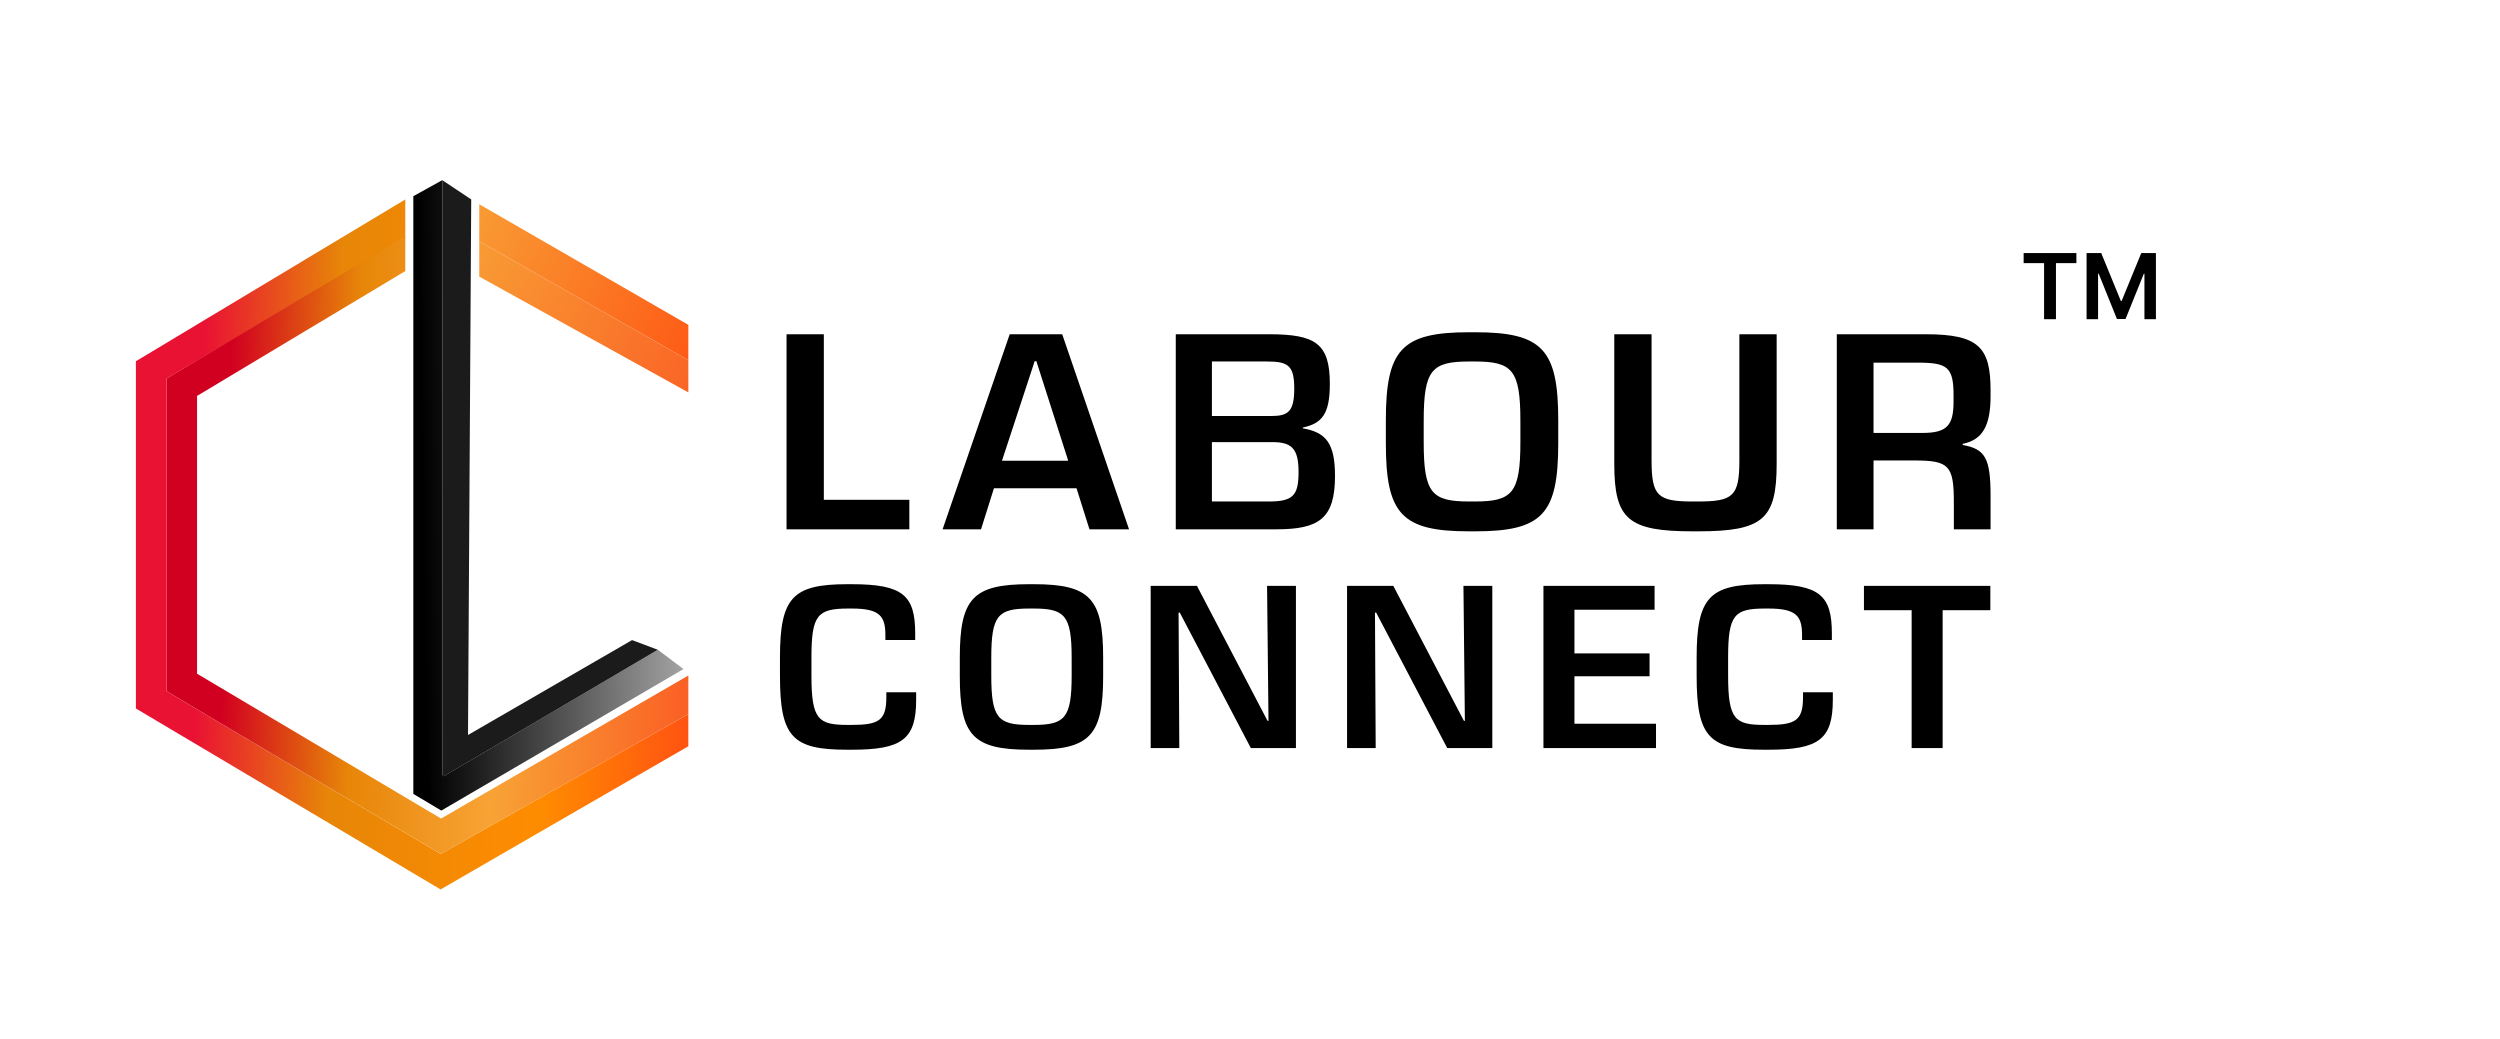 <svg width="154" height="64" viewBox="0 0 154 64" fill="none" xmlns="http://www.w3.org/2000/svg">
<g clip-path="url(#clip0_6363_303)">
<path d="M27.139 54.789L8.371 43.643V22.252L24.965 12.285V14.663L10.253 23.322V42.573L27.151 52.605L42.402 43.988V45.969L27.139 54.789Z" fill="url(#paint0_linear_6363_303)"/>
<path d="M42.403 41.61L27.167 50.423L12.138 41.501V24.389L24.966 16.697V14.563L10.256 23.321V42.573L27.155 52.605L42.403 43.988V41.61Z" fill="url(#paint1_linear_6363_303)"/>
<path d="M42.403 22.192L29.523 14.861V12.582L42.403 20.012V22.192Z" fill="url(#paint2_linear_6363_303)"/>
<path d="M29.523 14.86V17.04L42.403 24.173V22.192L29.523 14.86Z" fill="url(#paint3_linear_6363_303)"/>
<path d="M27.185 49.932L25.461 48.904V12.086L27.244 11.096V47.742L27.345 47.804L40.52 40.025L42.105 41.213L27.185 49.932Z" fill="url(#paint4_linear_6363_303)"/>
<path d="M38.934 39.43L28.829 45.275L29.027 12.285L27.244 11.096V47.871L40.52 40.025L38.934 39.43Z" fill="#1B1B1B"/>
<path d="M56.015 30.786V32.606H48.451V20.59H50.748V30.786H56.015ZM65.432 20.59L69.549 32.606H67.111L66.315 30.079H61.226L60.431 32.606H58.063L62.198 20.59H65.432ZM61.721 28.383H65.803L63.841 22.251H63.735L61.721 28.383ZM78.613 32.606H72.428V20.59H78.171C81.034 20.59 81.918 21.155 81.918 23.647C81.918 25.467 81.458 26.085 80.256 26.333V26.386C81.67 26.633 82.236 27.287 82.236 29.32C82.236 31.953 81.246 32.606 78.613 32.606ZM74.654 30.892H78.153C79.656 30.892 79.991 30.521 79.991 29.072C79.991 27.605 79.549 27.234 78.365 27.234H74.654V30.892ZM74.654 25.626H78.312C79.337 25.626 79.726 25.361 79.726 23.947C79.726 22.516 79.355 22.268 78.047 22.268H74.654V25.626ZM90.864 32.73H90.492C86.322 32.73 85.368 31.652 85.368 27.287V25.909C85.368 21.544 86.322 20.466 90.492 20.466H90.864C95.034 20.466 95.988 21.544 95.988 25.909V27.287C95.988 31.652 95.034 32.73 90.864 32.73ZM90.528 30.892H90.828C93.143 30.892 93.656 30.398 93.656 27.234V25.927C93.656 22.763 93.143 22.268 90.828 22.268H90.528C88.195 22.268 87.7 22.763 87.7 25.927V27.234C87.7 30.398 88.195 30.892 90.528 30.892ZM104.6 32.73H104.282C100.288 32.73 99.44 31.988 99.44 28.577V20.59H101.737V28.365C101.737 30.574 102.126 30.892 104.3 30.892H104.582C106.756 30.892 107.145 30.574 107.145 28.365V20.59H109.442V28.577C109.442 31.988 108.594 32.73 104.6 32.73ZM115.409 26.669H118.413C119.915 26.669 120.339 26.227 120.339 24.742V24.354C120.339 22.604 119.951 22.339 118.13 22.339H115.409V26.669ZM122.619 30.556V32.606H120.357V30.945C120.357 28.666 120.057 28.365 117.918 28.365H115.409V32.606H113.147V20.59H118.643C121.912 20.59 122.619 21.42 122.619 24.053V24.389C122.619 26.262 122.107 27.093 120.905 27.34V27.411C122.301 27.658 122.619 28.241 122.619 30.556Z" fill="black"/>
<path d="M52.468 46.183H52.189C48.825 46.183 48.046 45.419 48.046 41.643V40.497C48.046 36.795 48.839 35.987 52.204 35.987H52.468C55.627 35.987 56.376 36.678 56.376 39.028V39.425H54.54V39.131C54.54 37.956 54.202 37.486 52.468 37.486H52.262C50.352 37.486 49.985 37.882 49.985 40.512V41.614C49.985 44.346 50.411 44.655 52.248 44.655H52.453C54.143 44.655 54.598 44.376 54.598 42.951V42.642H56.435V43.112C56.435 45.551 55.553 46.183 52.468 46.183ZM63.693 46.183H63.385C59.917 46.183 59.124 45.287 59.124 41.658V40.512C59.124 36.883 59.917 35.987 63.385 35.987H63.693C67.16 35.987 67.954 36.883 67.954 40.512V41.658C67.954 45.287 67.16 46.183 63.693 46.183ZM63.414 44.655H63.664C65.588 44.655 66.014 44.244 66.014 41.614V40.527C66.014 37.897 65.588 37.486 63.664 37.486H63.414C61.475 37.486 61.063 37.897 61.063 40.527V41.614C61.063 44.244 61.475 44.655 63.414 44.655ZM79.829 36.09V46.08H77.052L72.674 37.735H72.601L72.645 46.08H70.882V36.09H73.732L78.081 44.405H78.139L78.051 36.09H79.829ZM91.926 36.09V46.08H89.149L84.771 37.735H84.698L84.742 46.08H82.979V36.09H85.829L90.178 44.405H90.236L90.148 36.09H91.926ZM102.01 44.582V46.08H95.076V36.09H101.922V37.559H96.986V40.248H101.613V41.658H96.986V44.582H102.01ZM108.935 46.183H108.656C105.292 46.183 104.513 45.419 104.513 41.643V40.497C104.513 36.795 105.307 35.987 108.671 35.987H108.935C112.094 35.987 112.843 36.678 112.843 39.028V39.425H111.007V39.131C111.007 37.956 110.669 37.486 108.935 37.486H108.73C106.82 37.486 106.452 37.882 106.452 40.512V41.614C106.452 44.346 106.878 44.655 108.715 44.655H108.921C110.61 44.655 111.066 44.376 111.066 42.951V42.642H112.902V43.112C112.902 45.551 112.02 46.183 108.935 46.183ZM119.667 37.588V46.08H117.757V37.588H114.819V36.09H122.605V37.588H119.667Z" fill="black"/>
<path d="M124.656 16.207V15.589H127.906V16.207H126.647V19.662H125.915V16.207H124.656ZM128.533 15.589H129.435L130.645 18.54H130.692L131.902 15.589H132.805V19.662H132.097V16.864H132.059L130.933 19.65H130.404L129.278 16.858H129.241V19.662H128.533V15.589Z" fill="black"/>
</g>
<defs>
<linearGradient id="paint0_linear_6363_303" x1="8.322" y1="31.307" x2="42.402" y2="32.199" gradientUnits="userSpaceOnUse">
<stop offset="0.118" stop-color="#E91233"/>
<stop offset="0.362" stop-color="#E78608"/>
<stop offset="0.746" stop-color="#FF8C00"/>
<stop offset="1" stop-color="#FF5511"/>
</linearGradient>
<linearGradient id="paint1_linear_6363_303" x1="10.209" y1="31.588" x2="42.4" y2="32.477" gradientUnits="userSpaceOnUse">
<stop offset="0.118" stop-color="#D20020"/>
<stop offset="0.362" stop-color="#E78608"/>
<stop offset="0.637" stop-color="#F8A335"/>
<stop offset="1" stop-color="#FA6125"/>
</linearGradient>
<linearGradient id="paint2_linear_6363_303" x1="29.028" y1="12.681" x2="43.437" y2="20.617" gradientUnits="userSpaceOnUse">
<stop stop-color="#F89D34"/>
<stop offset="1" stop-color="#FE5A16"/>
</linearGradient>
<linearGradient id="paint3_linear_6363_303" x1="29.028" y1="14.86" x2="43.294" y2="22.885" gradientUnits="userSpaceOnUse">
<stop stop-color="#F89D34"/>
<stop offset="1" stop-color="#FA6426"/>
</linearGradient>
<linearGradient id="paint4_linear_6363_303" x1="26.253" y1="42.898" x2="43.591" y2="42.6" gradientUnits="userSpaceOnUse">
<stop/>
<stop offset="0.531" stop-opacity="0.643"/>
<stop offset="1" stop-opacity="0.3"/>
<stop offset="1"/>
<stop offset="1" stop-opacity="0"/>
</linearGradient>
<clipPath id="clip0_6363_303">
<rect width="153.164" height="64" fill="white"/>
</clipPath>
</defs>
</svg>

